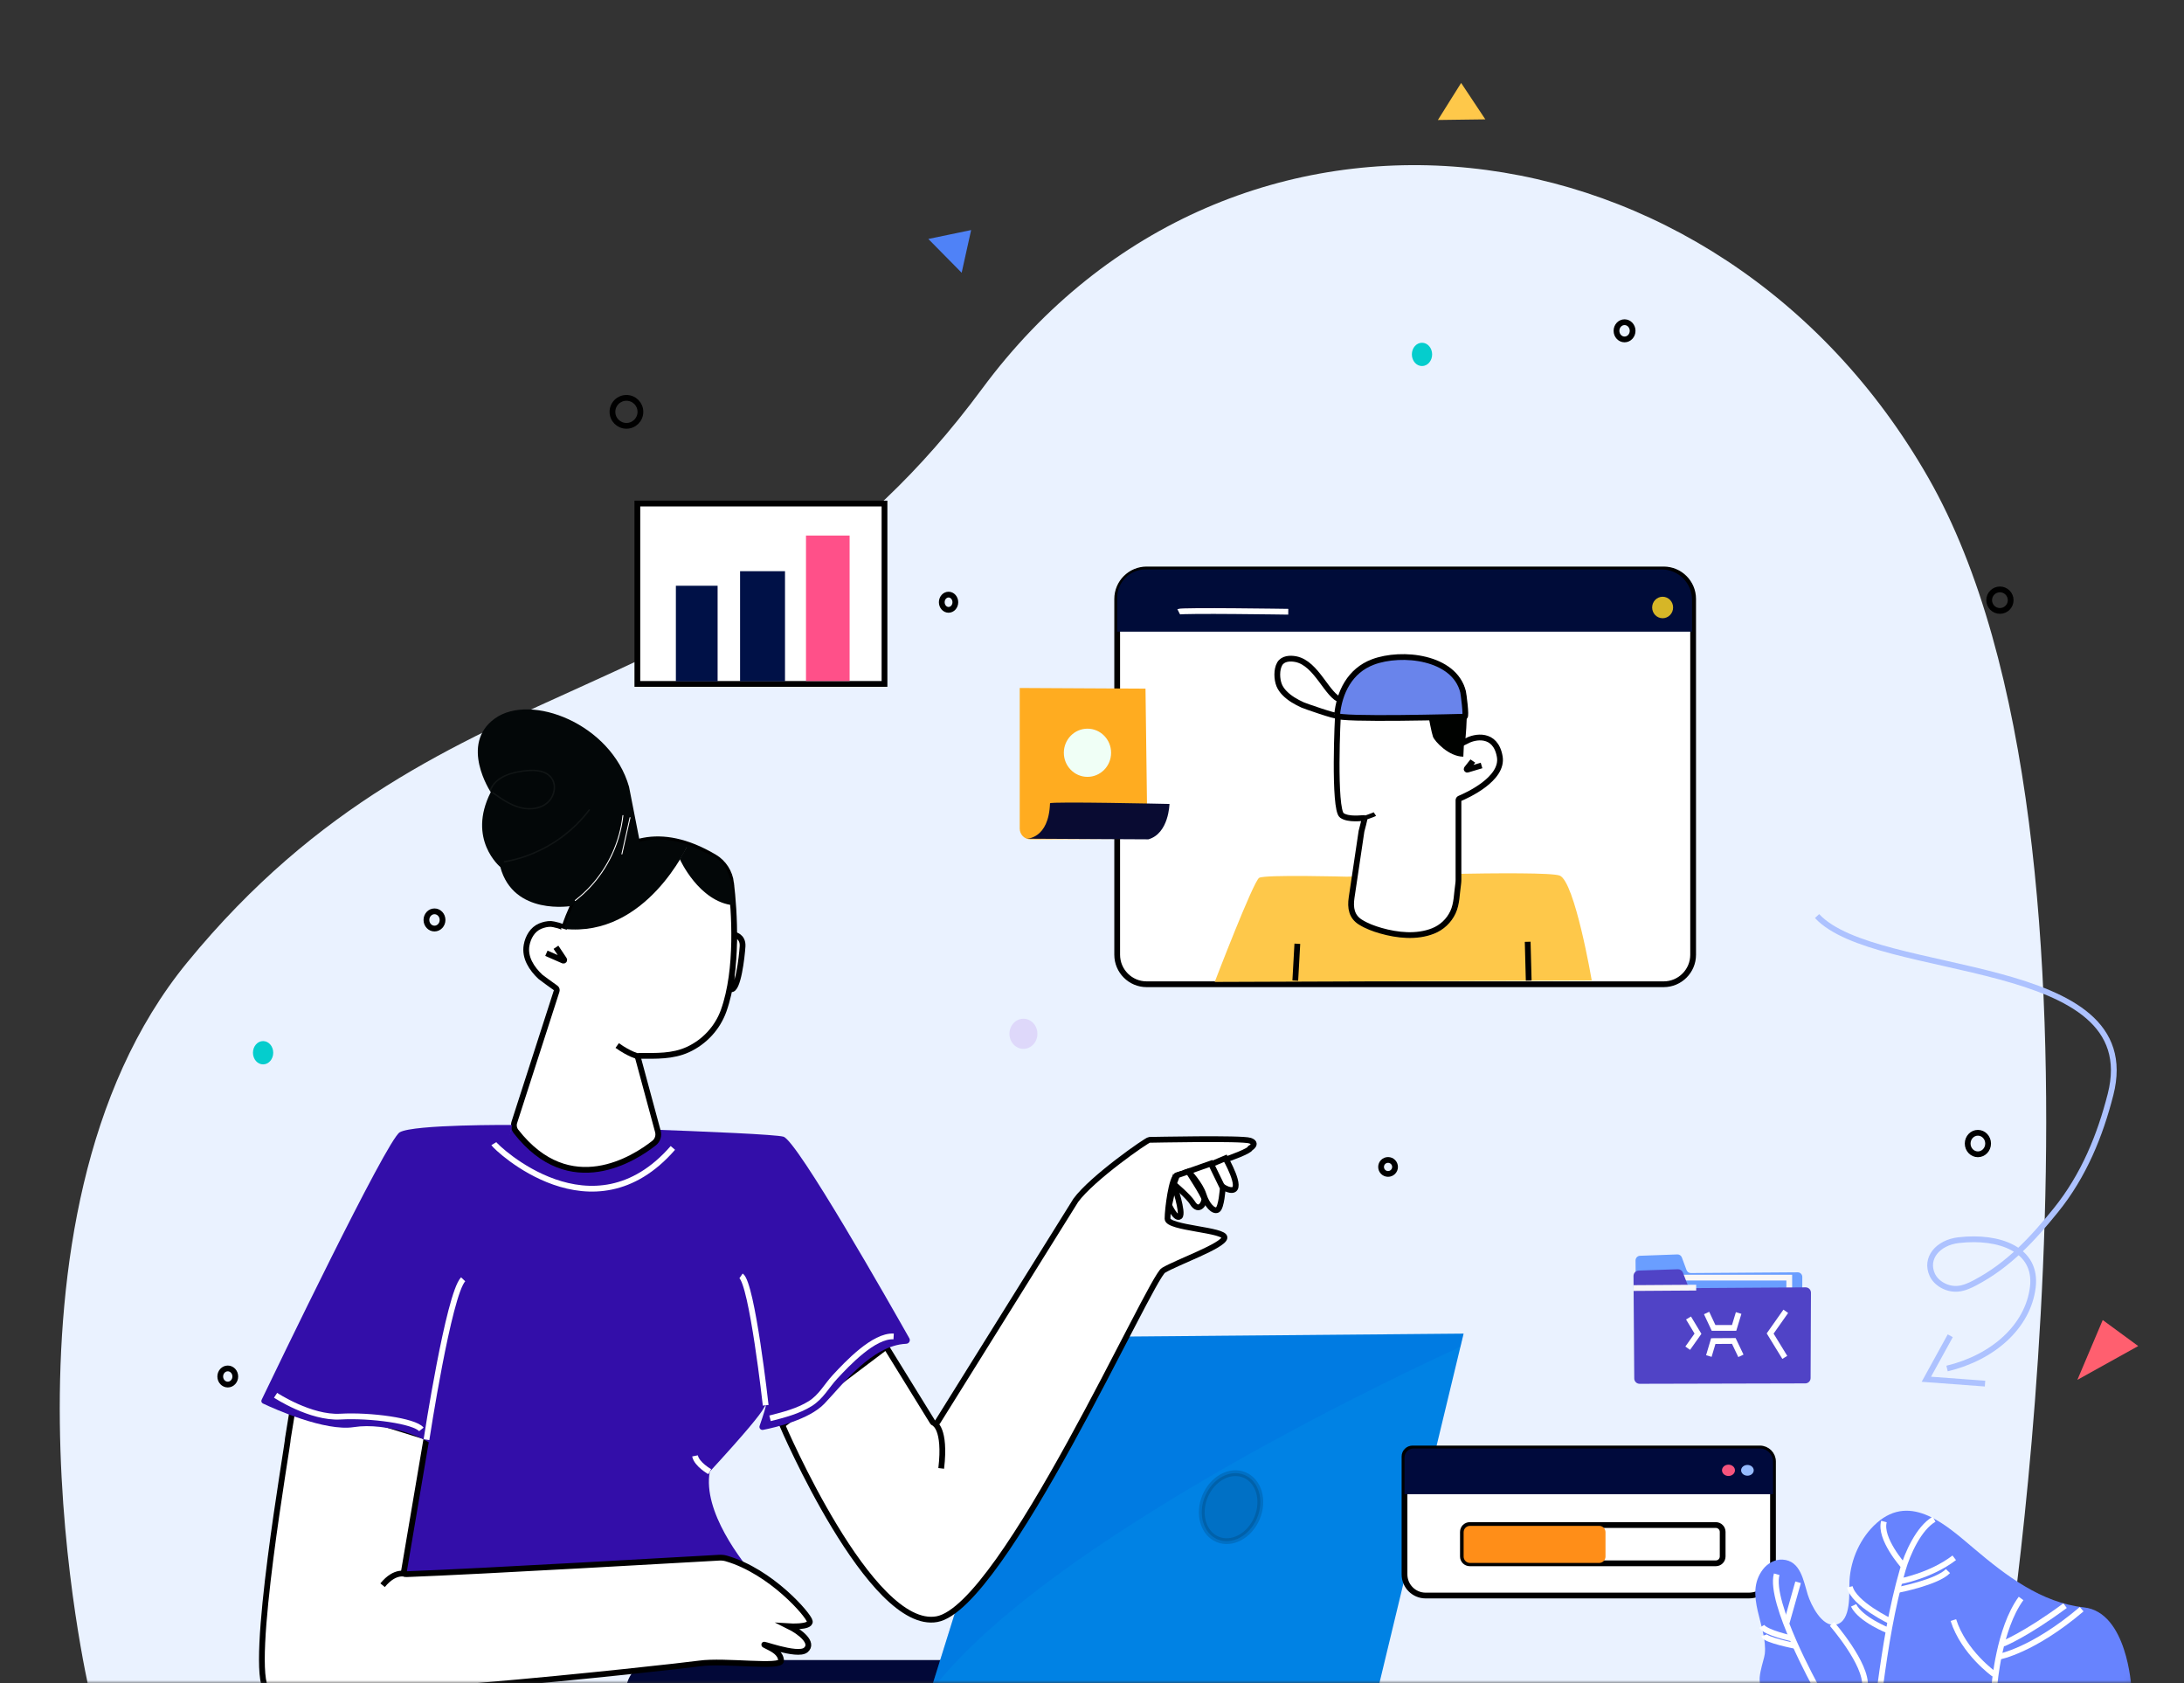 <svg fill="none" height="292" viewBox="0 0 379 292" width="379" xmlns="http://www.w3.org/2000/svg" xmlns:xlink="http://www.w3.org/1999/xlink"><rect x="0" y="0" width="379" height="292" fill="#333333" stroke="none"/><mask id="a" height="292" maskUnits="userSpaceOnUse" width="379" x="0" y="0"><path d="m0 10c0-5.523 4.477-10 10-10h359c5.523 0 10 4.477 10 10v272c0 5.523-4.477 10-10 10h-369z" fill="#fff"/></mask><g mask="url(#a)"><path d="m15.528 293.465s-19.374-82.201 16.983-126.525c45.363-55.302 94.387-40.618 137.879-99.445 43.493-58.828 127.702-48.555 164.252 15.407 36.55 63.963 12.954 209.632 12.954 209.632z" fill="#eaf2ff"/><path d="m288.699 170.757h-89.71c-2.825 0-5.118-2.293-5.118-5.119v-61.728c0-2.826 2.293-5.118 5.118-5.118h89.71c2.826 0 5.118 2.292 5.118 5.118v61.728c0 2.826-2.292 5.119-5.118 5.119z" fill="#fff" stroke="#000" stroke-miterlimit="10"/><path d="m293.628 109.584h-99.76v-5.886c0-2.711 2.198-4.909 4.909-4.909h89.566c2.917 0 5.285 2.364 5.285 5.285z" fill="#000c39"/><path d="m288.523 107.256c1.004 0 1.818-.835 1.818-1.864 0-1.03-.814-1.864-1.818-1.864s-1.818.834-1.818 1.864c0 1.029.814 1.864 1.818 1.864z" fill="#d6b627"/><path d="m204.543 106.131c.549-.278 19.017 0 19.017 0" stroke="#fff" stroke-miterlimit="10"/><path d="m283.824 218.675.125 17.748c.003.441.359.798.798.798l27.163-.066c.438 0 .795-.359.795-.801l.059-14.815c.003-.448-.36-.807-.801-.807l-18.54.13c-.334.004-.635-.206-.752-.523l-.811-2.188c-.121-.323-.432-.533-.775-.523l-6.492.235c-.432.02-.772.38-.769.812z" fill="#6a9eff"/><path d="m310.5 221.654h-23.073v15.622h23.073z" stroke="#f9f7f7" stroke-miterlimit="10"/><path d="m283.47 221.373.131 17.774c.003.514.419.926.929.926l28.75-.069c.51 0 .922-.415.922-.929l.062-14.798c.003-.52-.415-.939-.932-.936l-19.606.134c-.382.004-.729-.232-.866-.591l-.815-2.094c-.144-.369-.5-.605-.893-.591l-6.786.232c-.503.019-.902.435-.896.942z" fill="#5043c6"/><path d="m293.017 228.656 1.641 2.727-1.782 2.515" stroke="#fff" stroke-miterlimit="10"/><path d="m296.153 227.792 1.213 2.587h3.565l.785-2.587" stroke="#fff" stroke-miterlimit="10"/><path d="m309.725 235.491-2.541-4.144 2.711-3.849" stroke="#fff" stroke-miterlimit="10"/><path d="m302.108 235.223-1.23-2.581-3.564.023-.769 2.59" stroke="#fff" stroke-miterlimit="10"/><path d="m294.348 223.39-10.865.072" stroke="#f9f7f7" stroke-miterlimit="10"/><path d="m232.021 124.137c-.066.275-5.603-1.667-5.962-1.831-1.142-.52-2.28-1.164-3.15-2.064-.389-.402-.726-.863-.932-1.376-.415-1.027-.477-2.698.092-3.686.549-.952 1.802-1.017 2.786-.828 3.689.713 5.465 6.495 7.888 7.107.004-.003-.722 2.678-.722 2.678z" fill="#fff" stroke="#000" stroke-miterlimit="10"/><path d="m233.725 152.096s-14.2-.392-15.214.196c-1.014.589-7.709 18.056-7.709 18.056l65.424-.242s-2.943-17.225-5.579-18.206c-2.639-.981-36.922.196-36.922.196z" fill="#fec84a"/><path d="m232.233 123.627c-.111.288-.844 16.82.631 17.84 1.155.798 3.447.439 3.922.448.107.004-.504 2.192-.52 2.296-.429 2.872-.854 5.74-1.282 8.611-.144.971-.288 1.943-.435 2.917-.265 1.779.013 3.294 1.533 4.242 1.083.677 2.313 1.131 3.536 1.481 2.871.825 6.23 1.178 9.068.049 1.524-.605 2.744-1.752 3.444-3.234.703-1.491.664-3.27.909-4.876.082-.53.056-1.069.056-1.606 0-1.717 0-3.437 0-5.154 0-2.603 0-5.206 0-7.81 0-.13.078-.248.203-.3 1.233-.514 7.629-3.385 6.962-7.257-.739-4.281-4.424-3.467-5.69-2.754l-.844.409s.949-8.258-.422-10.194c-1.37-1.936-15.593-9.38-21.071 4.892z" fill="#fff" stroke="#000" stroke-miterlimit="10"/><path d="m236.789 141.915s1.609-.556 1.802-.683" stroke="#050505" stroke-miterlimit="10" stroke-width=".75"/><path d="m232.021 124.138c-.076.817 22.143.202 22.16.202.333-.01-.219-4.055-.288-4.323-1.511-6.07-10.645-7.051-15.652-5.167-3.964 1.491-5.851 5.239-6.22 9.288z" fill="#6984eb" stroke="#000" stroke-miterlimit="10"/><path d="m247.928 124.438s.487 2.64.742 3.369c.275.778 2.741 3.467 5.269 3.467l.317-6.934z" fill="#000200"/><path d="m255.59 132.032c-.163.239-.683.815-1.059 1.341-.056.082.023.183.117.157l2.45-.729" stroke="#000" stroke-miterlimit="10"/><path d="m225.133 163.732-.356 6.39" stroke="#000" stroke-miterlimit="10"/><path d="m265.107 163.389.177 6.733" stroke="#000" stroke-miterlimit="10"/><path d="m173.082 293.52h-64.469c0-3.048 2.472-5.52 5.52-5.52h58.949z" fill="#020838"/><path d="m253.984 231.373-.552 2.296-14.302 59.351-77.743.631 19.279-61.643z" fill="#0082e4"/><path d="m218.147 263.358c1.286-3.086.307-6.43-2.188-7.47-2.494-1.039-5.558.62-6.845 3.706-1.286 3.086-.306 6.431 2.188 7.47 2.494 1.04 5.559-.619 6.845-3.706z" fill="#000" opacity=".14" stroke="#000" stroke-miterlimit="10"/><path d="m253.984 231.373-.552 2.296c-5.579 2.525-71.792 32.903-92.045 59.982l19.279-61.643z" fill="#005fdd" opacity=".2"/><path d="m303.484 276.808h-56.083c-2.028 0-3.67-1.642-3.67-3.669v-20.45c0-.772.625-1.396 1.397-1.396h60.276c1.256 0 2.273 1.017 2.273 2.273v19.053c.003 2.312-1.877 4.189-4.193 4.189z" fill="#fff" stroke="#000" stroke-miterlimit="10"/><path d="m307.68 259.224h-63.949v-6.358c0-.87.707-1.576 1.577-1.576h60.073c1.269 0 2.299 1.03 2.299 2.299z" fill="#000a3c"/><path d="m297.754 271.216h-42.701c-.657 0-1.187-.533-1.187-1.187v-4.264c0-.658.533-1.188 1.187-1.188h42.701c.658 0 1.188.533 1.188 1.188v4.264c0 .654-.53 1.187-1.188 1.187z" fill="#fff" stroke="#000" stroke-miterlimit="10"/><path d="m277.511 271.151h-22.422c-.605 0-1.099-.491-1.099-1.099v-4.232c0-.605.491-1.099 1.099-1.099h22.422c.605 0 1.099.491 1.099 1.099v4.232c0 .605-.491 1.099-1.099 1.099z" fill="#ff8e18"/><path d="m299.952 256.065c.621 0 1.125-.439 1.125-.981s-.504-.981-1.125-.981-1.125.439-1.125.981.504.981 1.125.981z" fill="#f6547d"/><path d="m303.239 256.015c.605 0 1.095-.417 1.095-.932 0-.514-.49-.932-1.095-.932s-1.096.418-1.096.932c0 .515.491.932 1.096.932z" fill="#96bbff"/><path d="m177.601 181.965c1.341 0 2.427-1.17 2.427-2.613 0-1.444-1.086-2.613-2.427-2.613-1.34 0-2.426 1.169-2.426 2.613 0 1.443 1.086 2.613 2.426 2.613z" fill="#ded8fa"/><path d="m164.608 105.801c.65 0 1.178-.592 1.178-1.322 0-.729-.528-1.321-1.178-1.321s-1.177.592-1.177 1.321c0 .73.527 1.322 1.177 1.322z" stroke="#000" stroke-miterlimit="10"/><path d="m343.233 200.259c.979 0 1.773-.836 1.773-1.867 0-1.032-.794-1.868-1.773-1.868s-1.773.836-1.773 1.868c0 1.031.794 1.867 1.773 1.867z" stroke="#000" stroke-miterlimit="10"/><path d="m347.056 105.99c1.032 0 1.868-.836 1.868-1.867s-.836-1.867-1.868-1.867c-1.031 0-1.867.836-1.867 1.867s.836 1.867 1.867 1.867z" stroke="#000" stroke-miterlimit="10"/><path d="m108.708 73.878c1.34 0 2.426-1.086 2.426-2.427s-1.086-2.427-2.426-2.427c-1.341 0-2.427 1.087-2.427 2.427s1.086 2.427 2.427 2.427z" stroke="#000" stroke-miterlimit="10"/><path d="m75.399 161.096c.773 0 1.4-.669 1.4-1.494 0-.826-.627-1.495-1.4-1.495-.773 0-1.4.669-1.4 1.495 0 .825.627 1.494 1.4 1.494z" stroke="#000" stroke-miterlimit="10"/><path d="m240.877 203.663c.67 0 1.213-.543 1.213-1.213s-.543-1.213-1.213-1.213-1.213.543-1.213 1.213.543 1.213 1.213 1.213z" stroke="#000" stroke-miterlimit="10"/><path d="m281.917 58.887c.773 0 1.4-.669 1.4-1.494s-.627-1.495-1.4-1.495-1.4.669-1.4 1.495.627 1.494 1.4 1.494z" stroke="#000" stroke-miterlimit="10"/><path d="m39.526 240.207c.721 0 1.305-.627 1.305-1.4s-.584-1.4-1.305-1.4c-.721 0-1.305.627-1.305 1.4s.584 1.4 1.305 1.4z" stroke="#000" stroke-miterlimit="10"/><path d="m253.641 20.761-4.114.056 2.014-3.215 2.018-3.212 2.1 3.159 2.099 3.159z" fill="#fec84a"/><path d="m163.99 44.389-2.891-2.933 3.712-.772 3.715-.772-.824 3.705-.821 3.702z" fill="#4f82f7"/><path d="m315.324 158.928c10.321 11.077 57.159 6.567 50.926 30.961-1.802 7.051-4.605 14.046-9.504 20.096-3.855 4.762-8.061 9.458-14.072 12.598-.903.471-1.877.919-2.95 1.004-1.903.147-3.741-.975-4.405-2.417-1.318-2.878.965-5.602 4.588-6.018 7.1-.817 13.657 1.632 12.859 8.166-.834 6.809-6.884 12.189-14.883 14.106" stroke="#adc2ff" stroke-miterlimit="10"/><path d="m338.439 231.74-4.15 7.545 10.184.755" stroke="#adc2ff" stroke-miterlimit="10"/><path d="m364.896 229.012-4.398 10.377 10.556-5.864z" fill="#ff5f6f"/><path d="m45.655 184.659c.972 0 1.76-.905 1.76-2.021s-.788-2.021-1.76-2.021c-.972 0-1.759.905-1.759 2.021s.788 2.021 1.759 2.021z" fill="#05cdcd"/><path d="m246.767 63.505c.971 0 1.759-.905 1.759-2.021 0-1.116-.788-2.021-1.759-2.021-.972 0-1.76.905-1.76 2.021 0 1.116.788 2.021 1.76 2.021z" fill="#05cdcd"/><path d="m153.492 87.359h-42.888v31.294h42.888z" fill="#fff" stroke="#000" stroke-miterlimit="10"/><path d="m124.53 101.621h-7.241v16.584h7.241z" fill="#001147"/><path d="m136.225 99.096h-7.797v19.109h7.797z" fill="#001147"/><path d="m147.436 92.912h-7.568v25.238h7.568z" fill="#ff5089"/><path d="m135.757 247.235s15.299 35.791 26.834 33.672c11.534-2.12 36.955-59.103 39.31-60.516 2.354-1.412 10.357-4.238 10.592-5.651.236-1.413-9.886-1.648-9.886-3.296 0-1.649.706-7.3 1.648-7.535.942-.236 12.477-3.768 12.712-4.71 0 0 1.4-.83-.052-1.311-1.449-.484-17.049-.137-17.461-.137-.415 0-9.938 6.629-12.767 10.494l-23.972 38.434c-.206.333-.69.33-.896-.004l-8.042-13.022z" fill="#fff" stroke="#000" stroke-miterlimit="10"/><path d="m212.653 200.939s3.101 5.4 1.148 5.517c-1.952.118-4.938-3.908-4.938-3.908z" fill="#fff" stroke="#000" stroke-miterlimit="10"/><path d="m206.221 203.238s2.067 2.185 2.642 4.023c.576 1.838 1.724 2.989 2.414 2.642.69-.343.919-3.793.919-3.793l-2.067-4.252z" fill="#fff" stroke="#000" stroke-miterlimit="10"/><path d="m203.693 205.423s2.613 2.214 3.214 3.218c1.145 1.897 2.182 0 2.067-.69-.114-.69-2.757-4.713-2.757-4.713l-1.965.671z" fill="#fff" stroke="#000" stroke-miterlimit="10"/><path d="m202.888 209.099s1.148 2.528 1.838 1.952c.69-.575-1.033-5.631-1.033-5.631z" fill="#fff" stroke="#000" stroke-miterlimit="10"/><path d="m74.055 250.25c-.252.379-5.569 24.819-5.569 24.819l62.242-.249c.546-.003.841-.644.484-1.056-2.544-2.95-9.284-11.538-8.045-18.448 6.25-6.806 8.758-9.883 9.366-11.015.046-.085.275-.52.341-.494.121.049-.393 1.649-1.057 3.568-.134.386.203.769.602.69 2.224-.438 7.993-1.795 10.622-4.523 3.104-3.224 8.232-10.161 14.217-10.412.484-.02.781-.534.542-.955-3.224-5.711-19.455-34.29-21.849-34.974-2.659-.759-47.087-2.024-47.087-2.024z" fill="#330ea9"/><path d="m49.968 249.504c.066.805-6.91 40.193-3.656 43.696 3.254 3.502 70.676-3.993 75.062-4.605 4.435-.618 14.288.837 14.177-.5-.111-1.338-1.289-1.933-2.737-2.646-1.449-.713 5.543 2.044 7.015.808 1.471-1.233-.998-3.163-2.927-4.118 0 0 3.81.242 3.627-.853-.18-1.07-6.711-8.66-14.495-10.913-.396-.115-.811-.151-1.223-.131-5.112.271-41.105 2.374-54.344 2.861-.235.01-.419-.202-.379-.435l3.961-23.36-22.896-7.087z" fill="#fff" stroke="#000" stroke-miterlimit="10"/><path d="m127.398 162.159s1.576.226 1.462 2.024c-.111 1.802-.788 7.767-2.025 7.427z" fill="#fff" stroke="#000" stroke-miterlimit="10"/><path d="m126.865 153.195c.569 4.866 1.289 14.923-1.282 22.14-1.06 2.976-3.326 5.426-6.191 6.747-2.678 1.236-5.566 1.099-8.441 1.099-.013 0-.023 0-.036 0-.147 0-.255.141-.215.281l3.466 12.83c.203.746-.055 1.54-.664 2.021-3.349 2.639-14.608 9.978-23.955-2.018-.353-.454-.464-1.056-.288-1.602l7.345-22.778c.062-.19-.006-.396-.17-.511-.706-.49-2.528-1.821-2.665-1.949-1.495-1.403-2.773-3.332-2.387-5.474.252-1.394 1.027-2.754 2.365-3.31.592-.245 1.233-.396 1.874-.379.278.006 2.374.422 2.25.856 0 0 6.76-23.841 26.081-12.456 1.625.961 2.695 2.636 2.914 4.503z" fill="#fff" stroke="#000" stroke-miterlimit="10"/><path d="m119.399 146.533s-7.228 16.166-21.523 14.622c0-.003 5.547-19.913 21.523-14.622z" fill="#030708"/><path d="m117.973 149.058s3.299 7.394 9.304 8.003c0 0 .441-7.166-4.078-8.765l-3.8-1.763z" fill="#030708"/><path d="m94.818 165.38 2.917 1.276c.121.052.232-.085.16-.193l-1.416-2.123" stroke="#000" stroke-miterlimit="10"/><path d="m99.184 157.172s-10.076 1.766-12.362-6.754c0 0-5.818-4.781-1.661-12.99 0 0-5.507-8.313.726-12.784 6.233-4.467 20.155.936 23.272 11.849l1.845 9.412z" fill="#030708"/><path d="m85.475 137.651c1.71 1.207 3.519 2.475 5.651 2.74 1.776.219 3.771-.317 4.706-1.955.392-.687.582-1.505.468-2.293-.118-.808-.579-1.508-1.259-1.956-.7-.461-1.56-.621-2.384-.65-.932-.033-1.867.094-2.783.261-2.074.376-4.412 1.357-4.991 3.604-.039.154.196.219.235.066.487-1.884 2.348-2.868 4.108-3.287.886-.209 1.805-.353 2.714-.396.814-.036 1.658.013 2.42.324.726.294 1.338.857 1.586 1.609.239.723.154 1.527-.144 2.224-.716 1.674-2.535 2.348-4.258 2.243-2.253-.134-4.166-1.488-5.949-2.744-.124-.094-.249.118-.121.21z" fill="#d8d6d6" opacity=".069"/><path d="m87.585 149.624c2.273-.399 4.48-1.142 6.541-2.185 2.057-1.04 3.967-2.381 5.645-3.964.945-.893 1.812-1.864 2.593-2.897.095-.128-.117-.249-.212-.125-1.377 1.825-3.035 3.438-4.883 4.782-1.851 1.344-3.892 2.423-6.047 3.182-1.204.425-2.443.749-3.702.971-.154.026-.088.262.066.236z" fill="#d8d6d6" opacity=".069"/><path d="m99.858 156.299c1.792-1.377 3.356-3.039 4.631-4.903 1.288-1.883 2.286-3.97 2.937-6.158.363-1.226.615-2.485.752-3.754.01-.105-.154-.105-.164 0-.242 2.237-.853 4.434-1.782 6.482-.925 2.037-2.158 3.934-3.656 5.595-.854.949-1.792 1.819-2.803 2.594-.079.065 0 .209.085.144z" fill="#fff"/><path d="m109.254 141.827c-.471 2.103-.942 4.209-1.413 6.312-.023.101.134.147.157.042.471-2.102.942-4.209 1.413-6.311.023-.102-.134-.148-.157-.043z" fill="#fff"/><path d="m88.863 195.17s-17.088-.127-19.491 1.266c-2.266 1.314-21.751 41.798-23.972 46.419-.114.239-.013.524.226.635 2.034.958 10.763 4.876 15.77 4.098 5.697-.887 13.543 1.9 15.063 4.431.167.334.661.268.736-.095z" fill="#330ea9"/><g stroke-miterlimit="10"><path d="m85.697 198.411c.445.739 17.16 16.722 31.069.739" stroke="#fff"/><path d="m47.823 242.067s6.067 3.997 11.244 3.699c5.177-.297 12.872.739 14.053 2.221" stroke="#fff"/><path d="m133.628 246.064c2.377-.608 4.86-1.236 6.963-2.544 1.909-1.188 2.828-3.055 4.316-4.657 2.1-2.257 6.731-7.208 10.171-7.006" stroke="#fff"/><path d="m74.009 249.763s3.846-25.159 6.361-27.821" stroke="#fff"/><path d="m132.873 243.804s-2.352-21.123-4.275-22.454" stroke="#fff"/><path d="m123.166 255.316s-2.26-1.259-2.557-2.737" stroke="#fff"/><path d="m70.471 273.107s-1.854-.808-4.078 1.91" stroke="#000"/><path d="m162.097 246.924s2.06.824 1.236 7.826" stroke="#000"/><path d="m110.706 183.263s-1.508-.38-3.601-1.878" stroke="#000"/></g><path d="m329.001 293s-22.484-.104-22.514-.101c-.101.003-.389-.026-.562-.127-1.397-.808.196-4.644.327-5.828.536-4.801-3.699-10.207-.334-14.661.802-1.06 2.09-1.786 3.415-1.711 3.142.18 3.626 3.676 4.372 6.073.559 1.789 2.482 5.691 4.853 5.217 2.806-.563 2.283-5.59 2.394-7.62.2-3.712 1.9-7.529 4.736-10.031 5.998-5.288 12.205.511 16.904 4.474 5.54 4.674 11.623 9.36 19.057 10.181 7.496.827 8.209 13.853 8.209 13.853z" fill="#6783fe"/><g stroke="#fff" stroke-miterlimit="10"><path d="m315.206 292.778s-8.235-14.792-6.887-19.665"/><path d="m310.052 281.511 1.979-7.005"/><path d="m310.964 284.249s-4.585-.991-5.229-2.093"/><path d="m311.517 285.534s-5.134-.991-5.409-1.815"/><path d="m317.917 281.74s6.07 6.96 5.717 10.819"/><path d="m326.29 292.457c.909-6.743 1.998-13.575 3.898-20.116.814-2.802 2.757-7.208 5.439-8.774"/><path d="m330.25 271.583s-4.137-4.67-3.323-7.614"/><path d="m329.707 274.343s5.311-.942 9.422-4.082"/><path d="m329.439 275.815s6.773-1.315 8.601-3.251"/><path d="m328.173 281.332s-6.514-3.097-7.165-6.034"/><path d="m327.722 282.895s-4.86-1.91-6.06-4.386"/><path d="m346.111 292.346s.746-9.762 4.615-15.034"/><path d="m347.635 285.155s3.872-1.528 10.727-6.59"/><path d="m346.893 287.418s5.877-1.04 14.347-8.241"/><path d="m346.033 290.436s-5.275-3.734-7.054-9.373"/></g><path d="m176.957 119.356v24.391c0 1.04.837 1.88 1.864 1.874l20.3-.105-.337-26.045z" fill="#ffac20"/><path d="m182.213 139.361c.013-.34 20.731.115 20.731.115s-.095 5.115-3.656 6.138l-21.176-.111s3.885.115 4.101-6.142z" fill="#090b32"/><path d="m188.714 134.776c2.265 0 4.101-1.871 4.101-4.179 0-2.309-1.836-4.18-4.101-4.18s-4.101 1.871-4.101 4.18c0 2.308 1.836 4.179 4.101 4.179z" fill="#f0fff6"/></g></svg>